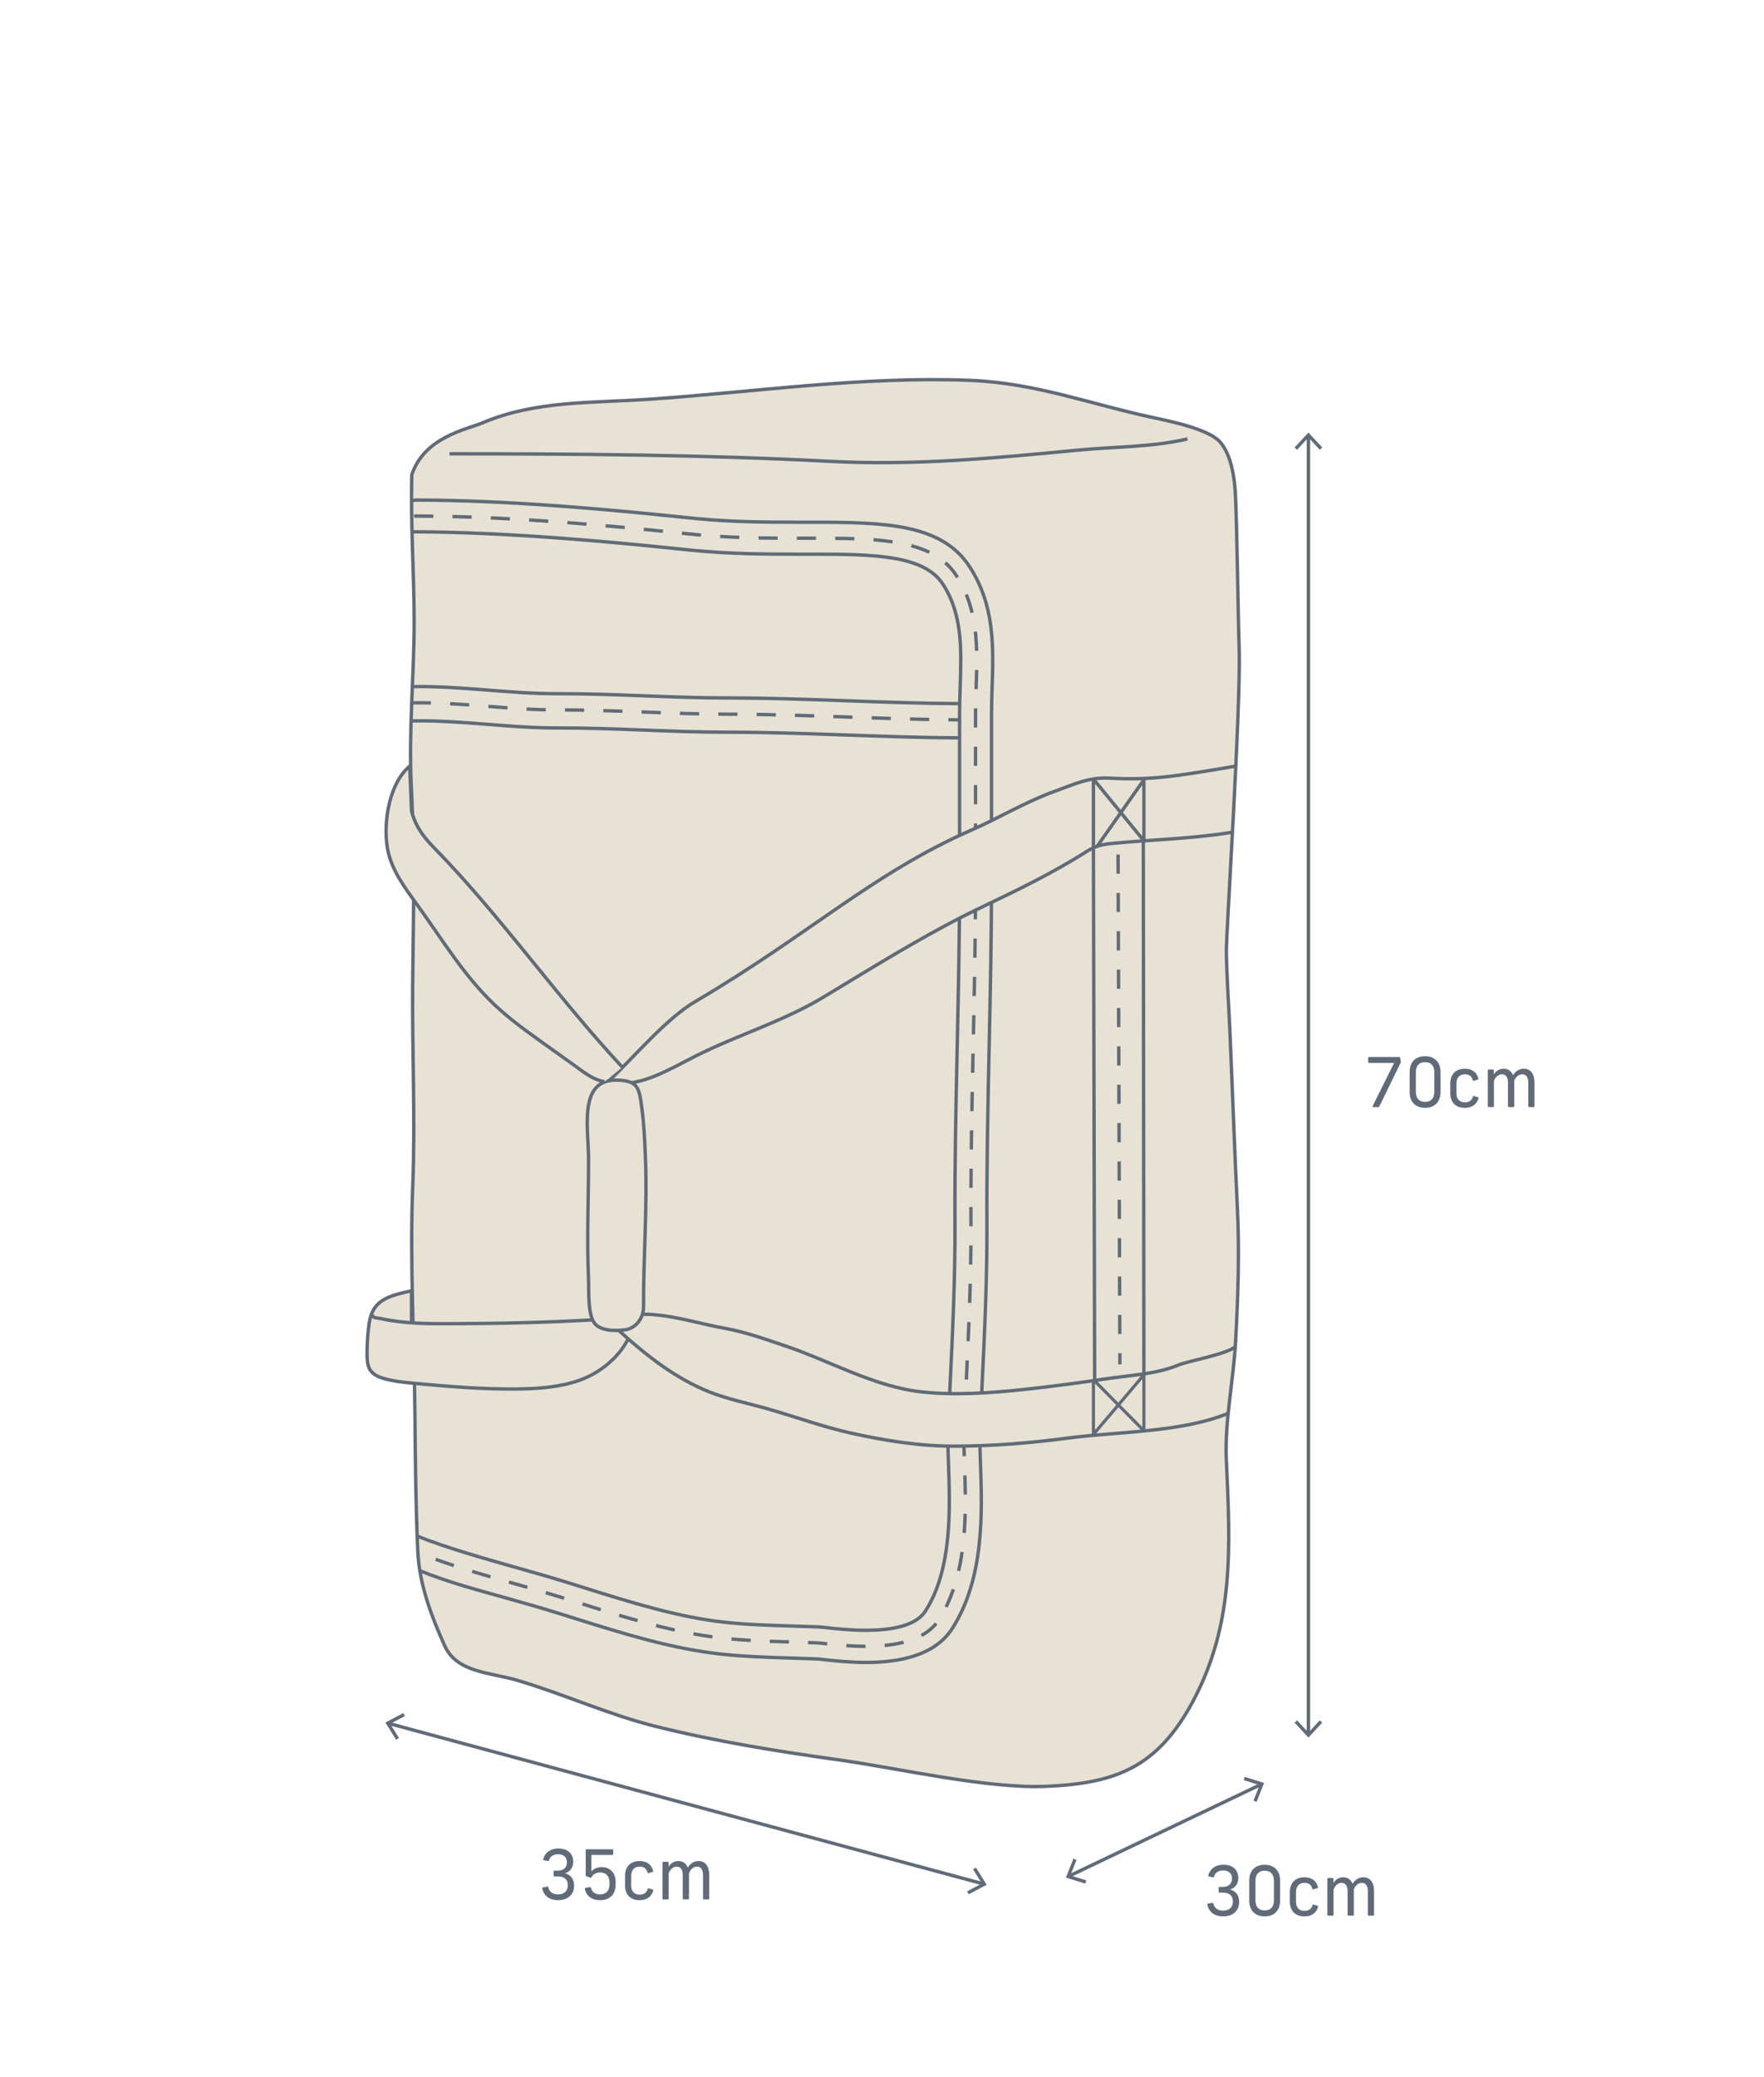 <?xml version="1.0" encoding="UTF-8"?>
<svg id="Layer_1" data-name="Layer 1" xmlns="http://www.w3.org/2000/svg" viewBox="0 0 978.68 1152.1">
  <defs>
    <style>
      .cls-1, .cls-2, .cls-3, .cls-4, .cls-5, .cls-6, .cls-7, .cls-8 {
        fill: none;
      }

      .cls-2 {
        stroke-dasharray: 10.64;
        stroke-width: 1.88px;
      }

      .cls-2, .cls-3, .cls-4, .cls-5, .cls-6, .cls-7, .cls-8, .cls-9 {
        stroke: #616b78;
        stroke-miterlimit: 10;
      }

      .cls-3 {
        stroke-width: 1.75px;
      }

      .cls-4 {
        stroke-width: 1.73px;
      }

      .cls-5 {
        stroke-width: 1.88px;
      }

      .cls-6, .cls-9 {
        stroke-width: 1.88px;
      }

      .cls-7 {
        stroke-width: 1.88px;
      }

      .cls-8 {
        stroke-width: 1.85px;
      }

      .cls-10 {
        fill: #616b78;
      }

      .cls-11, .cls-9 {
        fill: #e8e2d4;
      }
    </style>
  </defs>
  <g>
    <rect class="cls-1" x="298.47" y="1024.76" width="117.85" height="42.24"/>
    <path class="cls-10" d="M300.87,1047.45c-.08-.3.11-.49.38-.53l2.39-.42c.27-.04.49.08.53.38.61,2.51,2.43,3.95,5.43,3.95,3.34,0,5.4-1.9,5.4-4.9v-.27c0-3.19-1.98-4.83-5.62-4.83h-1.79c-.27,0-.46-.19-.46-.46v-2.24c0-.27.19-.46.46-.46h1.79c3.15,0,5.13-1.63,5.13-4.52v-.23c0-2.55-1.63-4.37-4.86-4.37-2.77,0-4.45,1.29-5.13,3.46-.08.27-.27.42-.53.34l-2.28-.49c-.27-.08-.42-.27-.34-.57.91-3.42,3.72-5.93,8.47-5.93,5.32,0,8.17,3.08,8.17,7.22v.27c0,3.19-1.9,5.55-4.6,6.27,3.12.68,5.09,3.23,5.09,6.69v.34c0,4.6-3.34,7.87-8.85,7.87-4.86,0-8.02-2.47-8.78-6.57Z"/>
    <path class="cls-10" d="M324.46,1047.71c-.04-.3.11-.49.38-.53l2.43-.42c.27-.04.49.08.57.34.57,2.36,2.32,3.72,5.05,3.72,3.34,0,5.21-1.98,5.21-5.32v-1.52c0-3.31-1.9-5.32-5.05-5.32-2.28,0-3.99,1.03-4.94,2.66-.15.27-.34.3-.61.23l-2.17-.8c-.23-.08-.38-.23-.38-.49v-14.02c0-.27.19-.46.46-.46h14.32c.27,0,.46.19.46.46v2.24c0,.27-.19.46-.46.46h-11.63v9.16c1.25-1.52,3.31-2.43,5.7-2.43,4.64,0,7.75,3.15,7.75,8.17v1.6c0,5.32-3.23,8.59-8.66,8.59-4.56,0-7.6-2.36-8.44-6.31Z"/>
    <path class="cls-10" d="M346.77,1045.85v-5.28c0-5.21,3.08-8.25,8.09-8.25,3.99,0,6.61,1.94,7.52,5.47.08.3-.04.49-.3.57l-2.24.65c-.27.08-.49-.04-.57-.34-.61-2.13-1.98-3.27-4.37-3.27-2.96,0-4.71,1.86-4.71,5.17v5.28c0,3.27,1.71,5.09,4.71,5.09,2.36,0,3.8-1.06,4.45-3.15.08-.3.3-.42.57-.34l2.24.68c.27.08.38.27.3.53-.99,3.46-3.61,5.36-7.6,5.36-5.02,0-8.09-3-8.09-8.17Z"/>
    <path class="cls-10" d="M367.59,1053.15v-19.95c0-.27.19-.46.46-.46h2.43c.27,0,.46.19.46.46v2.24c1.29-1.98,3.15-3.12,5.47-3.12,2.43,0,4.26,1.29,5.17,3.61,1.37-2.28,3.46-3.61,6-3.61,3.65,0,5.89,2.81,5.89,7.56v13.26c0,.27-.19.46-.46.46h-2.51c-.27,0-.46-.19-.46-.46v-13.26c0-2.85-1.29-4.48-3.34-4.48-1.9,0-3.65,1.44-4.45,3.72v14.02c0,.27-.19.46-.46.46h-2.55c-.27,0-.46-.19-.46-.46v-13.26c0-2.96-1.37-4.48-3.27-4.48s-3.69,1.44-4.52,3.72v14.02c0,.27-.19.46-.46.46h-2.51c-.27,0-.46-.19-.46-.46Z"/>
  </g>
  <g>
    <rect class="cls-1" x="667.47" y="1033.76" width="117.85" height="42.24"/>
    <path class="cls-10" d="M669.87,1056.45c-.08-.3.11-.49.38-.53l2.39-.42c.27-.04.49.08.53.38.61,2.51,2.43,3.95,5.43,3.95,3.34,0,5.39-1.9,5.39-4.9v-.27c0-3.19-1.97-4.83-5.62-4.83h-1.79c-.27,0-.46-.19-.46-.46v-2.24c0-.27.19-.46.46-.46h1.79c3.15,0,5.13-1.63,5.13-4.52v-.23c0-2.55-1.63-4.37-4.86-4.37-2.77,0-4.45,1.29-5.13,3.46-.08.27-.27.42-.53.34l-2.28-.49c-.27-.08-.42-.27-.34-.57.91-3.42,3.72-5.93,8.47-5.93,5.32,0,8.17,3.08,8.17,7.22v.27c0,3.19-1.9,5.55-4.6,6.27,3.12.68,5.09,3.23,5.09,6.69v.34c0,4.6-3.34,7.87-8.85,7.87-4.86,0-8.02-2.47-8.78-6.57Z"/>
    <path class="cls-10" d="M693.08,1054.21v-11.02c0-5.47,3.19-8.81,8.55-8.81s8.59,3.34,8.59,8.81v11.02c0,5.47-3.19,8.81-8.59,8.81s-8.55-3.34-8.55-8.81ZM701.63,1059.71c3.31,0,5.13-2.01,5.13-5.51v-11.02c0-3.5-1.82-5.51-5.13-5.51s-5.09,2.01-5.09,5.51v11.02c0,3.5,1.82,5.51,5.09,5.51Z"/>
    <path class="cls-10" d="M715.62,1054.85v-5.28c0-5.21,3.08-8.25,8.09-8.25,3.99,0,6.61,1.94,7.52,5.47.08.3-.04.49-.3.57l-2.24.65c-.27.08-.49-.04-.57-.34-.61-2.13-1.98-3.27-4.37-3.27-2.96,0-4.71,1.86-4.71,5.17v5.28c0,3.27,1.71,5.09,4.71,5.09,2.36,0,3.8-1.06,4.45-3.15.08-.3.3-.42.57-.34l2.24.68c.27.08.38.27.3.53-.99,3.46-3.61,5.36-7.6,5.36-5.02,0-8.09-3-8.09-8.17Z"/>
    <path class="cls-10" d="M736.44,1062.15v-19.95c0-.27.19-.46.46-.46h2.43c.27,0,.46.19.46.46v2.24c1.29-1.98,3.15-3.12,5.47-3.12,2.43,0,4.25,1.29,5.17,3.61,1.37-2.28,3.46-3.61,6-3.61,3.65,0,5.89,2.81,5.89,7.56v13.26c0,.27-.19.46-.46.46h-2.51c-.27,0-.46-.19-.46-.46v-13.26c0-2.85-1.29-4.48-3.34-4.48-1.9,0-3.65,1.44-4.45,3.72v14.02c0,.27-.19.46-.46.46h-2.55c-.27,0-.46-.19-.46-.46v-13.26c0-2.96-1.37-4.48-3.27-4.48s-3.69,1.44-4.52,3.72v14.02c0,.27-.19.46-.46.46h-2.51c-.27,0-.46-.19-.46-.46Z"/>
  </g>
  <g>
    <rect class="cls-1" x="756.47" y="585.26" width="117.85" height="33.24"/>
    <path class="cls-10" d="M761.53,613.57l11.93-23.97h-13.91c-.27,0-.46-.19-.46-.46v-2.39c0-.27.19-.46.46-.46h16.75c.27,0,.46.11.49.42l.42,2.17c.04.19-.04.38-.11.57l-11.85,24.32c-.12.23-.3.34-.53.34h-2.85c-.34,0-.49-.19-.34-.53Z"/>
    <path class="cls-10" d="M782.08,605.7v-11.02c0-5.47,3.19-8.81,8.55-8.81s8.59,3.34,8.59,8.81v11.02c0,5.47-3.19,8.81-8.59,8.81s-8.55-3.34-8.55-8.81ZM790.63,611.21c3.31,0,5.13-2.01,5.13-5.51v-11.02c0-3.5-1.82-5.51-5.13-5.51s-5.09,2.01-5.09,5.51v11.02c0,3.5,1.82,5.51,5.09,5.51Z"/>
    <path class="cls-10" d="M804.62,606.35v-5.28c0-5.21,3.08-8.25,8.09-8.25,3.99,0,6.61,1.94,7.52,5.47.08.3-.04.49-.3.57l-2.24.65c-.27.08-.49-.04-.57-.34-.61-2.13-1.97-3.27-4.37-3.27-2.96,0-4.71,1.86-4.71,5.17v5.28c0,3.27,1.71,5.09,4.71,5.09,2.36,0,3.8-1.06,4.45-3.15.08-.3.3-.42.57-.34l2.24.68c.27.08.38.27.3.53-.99,3.46-3.61,5.36-7.6,5.36-5.02,0-8.09-3-8.09-8.17Z"/>
    <path class="cls-10" d="M825.44,613.64v-19.95c0-.27.19-.46.46-.46h2.43c.27,0,.46.19.46.46v2.24c1.29-1.98,3.15-3.12,5.47-3.12,2.43,0,4.26,1.29,5.17,3.61,1.37-2.28,3.46-3.61,6-3.61,3.65,0,5.89,2.81,5.89,7.56v13.26c0,.27-.19.46-.46.46h-2.51c-.27,0-.46-.19-.46-.46v-13.26c0-2.85-1.29-4.48-3.34-4.48-1.9,0-3.65,1.44-4.45,3.72v14.02c0,.27-.19.46-.46.46h-2.55c-.27,0-.46-.19-.46-.46v-13.26c0-2.96-1.37-4.48-3.27-4.48s-3.69,1.44-4.52,3.72v14.02c0,.27-.19.46-.46.46h-2.51c-.27,0-.46-.19-.46-.46Z"/>
  </g>
  <path class="cls-9" d="M228.49,263.27c-.77,27.03,1.28,54.57,1.28,81.72,0,29.15-3.06,60.72-1.63,89.87,2.28,46.74,1.07,75.9.8,112.21-.28,36.77,1.51,73.81.06,110.55-1.7,43.08.88,85.7,1.23,128.85.2,24.48.45,49.39,1.56,73.91.82,18.18,7.29,35.49,14.86,52.38,6.79,15.16,25.4,14.87,40.51,19.35,25.89,7.68,50.69,19.09,76.9,25.59,33.84,8.39,67.27,13.74,101.72,18.56,33,4.62,81.98,16.12,115.29,14.6,38.31-1.75,61.16-10.71,80.7-47,23.17-43.04,20.81-86.05,18.62-133.93-.99-21.63,3.92-43.88,5.11-65.47,1.37-24.83,2.22-50.04.99-75-1.62-32.89-2.73-65.71-4.18-98.61-.64-14.54-1.75-29.08-1.91-43.62-.1-9.46,8.14-135.83,7.09-167.75-.63-19.17-1.14-65.89-2.06-85.04-.41-8.64-2.17-22.16-8.59-29.35-6.25-6.99-27.39-11.4-36.36-13.3-35.56-7.56-65.81-19.38-102.32-20.81-59.78-2.34-118.1,6.37-177.99,10.48-31.38,2.15-62.91.61-92.21,12.99-9.04,3.82-32.42,7.86-39.47,28.82Z"/>
  <path class="cls-2" d="M229.76,286.25c64.3-.05,137.59,8.5,156.21,10.28,67.97,6.47,124.83-7.66,144.57,22.66,15.39,23.65,10.69,50.35,10.7,77.16,0,30.75,0,61.49,0,92.24,0,63.66-2.85,127.35-2.55,190.83.18,37.39-2.16,75.56-3.83,113.01-1.06,23.84,7.2,73.4-14.09,106.21-13.92,21.46-59.71,12.97-67.12,12.67-17.26-.7-34.95-.76-52.11-2.58-30.75-3.27-61.38-13.79-90.85-22.91-25.83-7.99-52.93-14.22-77.9-24.32"/>
  <path class="cls-6" d="M228.32,278c.17,0,1.78-.62,1.94-.62,56.32,0,119.69,6.54,146.8,9.33,4.07.42,7.36.76,9.75.99,19.21,1.83,37.87,1.98,54.66,1.98,1.67,0,3.32,0,4.95,0,1.64,0,3.26,0,4.87,0,39.84,0,71.19.9,86.67,24.68,13.98,21.48,13.21,44.62,12.47,66.99-.16,4.94-.33,10.04-.33,15.01,0,20.5,0,41,0,61.5v30.75c0,30.36-.66,61.18-1.29,90.98-.7,32.76-1.42,66.63-1.26,99.81.14,30.04-1.34,60.83-2.77,90.6-.37,7.64-.73,15.26-1.07,22.85-.22,5.02,0,11.42.26,18.84.95,27.02,2.24,64.03-15.77,91.8-9.91,15.28-30.18,18.66-47.65,18.66-9.11,0-17.46-.92-23.18-1.55-1.76-.19-3.43-.38-4.09-.4-4.55-.18-9.24-.33-13.77-.46-12.78-.39-26-.79-38.92-2.16-27.81-2.96-55.13-11.53-81.54-19.82-3.68-1.16-7.34-2.31-10.99-3.43-8.22-2.55-16.78-4.97-25.05-7.31-17.79-5.03-33.31-8.96-50.68-15.98"/>
  <path class="cls-6" d="M231.32,852c16.48,6.66,39.18,13.01,56.51,17.91,8.38,2.37,17.04,4.82,25.47,7.43,3.67,1.14,7.36,2.29,11.06,3.45,25.59,8.03,52.05,16.34,78.11,19.11,12.26,1.31,25.13,1.69,37.58,2.07,4.58.14,9.31.28,13.95.47,1.27.05,2.97.24,5.32.5,4.41.49,12.41,1.37,21.02,1.37,13.04,0,27.48-2.02,32.98-10.5,14.97-23.07,13.78-56.86,12.92-81.52-.27-7.8-.51-14.53-.25-20.25.34-7.61.71-15.25,1.08-22.91,1.42-29.55,2.89-60.1,2.75-89.67-.16-33.41.57-67.4,1.27-100.27.63-29.71,1.29-60.43,1.29-90.6v-30.75c0-20.5,0-40.99,0-61.49,0-5.26.17-10.52.34-15.6.68-20.54,1.33-39.93-9.6-56.73-10.38-15.94-37.37-16.62-71.85-16.62-1.59,0-3.19,0-4.81,0-1.66,0-3.33,0-5.03,0-17.18,0-36.29-.16-56.29-2.06-2.42-.23-5.77-.58-9.89-1-26.83-2.77-91.52-9.35-146.92-9.35"/>
  <path class="cls-6" d="M249.36,251.72c70.27,0,140.42.51,210.46,4.16,47.69,2.49,91.48-1.7,138.59-6.23,19.44-1.87,41.48-1.62,60.41-6.2"/>
  <path class="cls-7" d="M228.44,380.88c27.04-.54,54.03,4.01,81.04,3.92,31.46-.1,62.84,2.36,94.33,2.36,42.94,0,85.73,2.94,128.51,3.14"/>
  <path class="cls-7" d="M228.44,399.88c27.04-.54,54.03,4.01,81.04,3.92,31.46-.1,62.84,2.36,94.33,2.36,42.94,0,85.73,2.94,128.51,3.14"/>
  <polygon class="cls-11" points="519.02 470 561.88 449.29 564.22 493.71 524.78 513.28 518.4 481.28 519.02 470"/>
  <path class="cls-2" d="M228.44,389.88c27.04-.54,54.03,4.01,81.04,3.92,31.46-.1,62.84,2.36,94.33,2.36,42.94,0,85.73,2.94,128.51,3.14"/>
  <path class="cls-6" d="M346.56,737.68c5.95-.7,10.51-6.21,10.48-12.81-.12-27.48,2.17-55.22,1.05-82.74-.35-8.72-.76-18.03-1.89-26.67-1.54-11.79-1.84-16.06-13.97-16.32-21.59-.46-15.69,26.83-15.69,44.13,0,21.96-1.02,43.71-.04,65.66.3,6.84-.72,21.38,4.09,25.88,3.33,3.12,9.44,3.63,15.96,2.86Z"/>
  <path class="cls-6" d="M683.18,461.72c-21.59,3.51-43.53,4-65.13,6.01-5.92.55-10,1.29-14.86,4.39-18.99,12.1-38.73,21.61-59.05,31.33-30.03,14.37-59.11,32.69-87.65,49.87-21.97,13.22-47.66,20.93-70.69,32.53-10.83,5.45-23.09,12.83-34.98,14.65"/>
  <path class="cls-6" d="M685.32,425c-35,6-47.12,7.78-69.85,6.63-11.54-.59-19.56,3.45-30.61,7.42-15.61,5.61-30.85,14.8-46.04,21.45-54.62,23.92-90,58-153,95-16.55,9.72-34.55,31.54-48.5,44.5"/>
  <line class="cls-8" x1="634.64" y1="466" x2="634.64" y2="431"/>
  <polyline class="cls-6" points="607.32 433 634.32 466 634.64 763"/>
  <line class="cls-6" x1="634.32" y1="433" x2="608.32" y2="470"/>
  <line class="cls-3" x1="606.64" y1="766" x2="606.64" y2="797"/>
  <line class="cls-4" x1="634.64" y1="793.32" x2="634.64" y2="763"/>
  <rect class="cls-11" x="521.32" y="773" width="35" height="29"/>
  <line class="cls-3" x1="607.32" y1="766" x2="634.32" y2="793.32"/>
  <line class="cls-3" x1="634.32" y1="763" x2="606.32" y2="796"/>
  <path class="cls-6" d="M356.32,729c15.26-.15,30.93,5.16,45.95,7.84,11.29,2.02,22.43,6.03,33.29,9.68,24.77,8.32,49.58,22.73,75.81,25.57,18.37,1.99,38.89.58,57.13-1.4,15.54-1.68,30.77-3.73,46.24-6.02,13.01-1.92,26.88-2.41,39.18-7.55,4.84-2.02,27.4-6.14,31.4-10.14"/>
  <path class="cls-6" d="M681.32,784c-25.92,10.59-60.83,10.03-88.58,13.66-21.19,2.77-42.11,4.52-63.7,4.52-19.16,0-38.75-3.17-57.41-7.36-15.42-3.46-30.53-9.02-45.74-13.35-10.44-2.97-21.7-5.23-31.81-9.17-19.18-7.47-35.89-20.73-50.77-34.3"/>
  <path class="cls-9" d="M345.32,592c-34.01-36.51-63.48-78.18-97.61-114.57-8.8-9.39-15.98-15.02-19.39-27.43l-1-25c-11,9-14.9,30.33-12.39,45.38,2.03,12.15,9.93,22.35,17.13,32.34,13.47,18.68,25.51,38.68,42.21,54.53,8.45,8.02,17.96,14.84,27.44,21.61,5.18,3.7,10.36,7.4,15.55,11.09,5.61,3.99,11.27,8.95,18.07,10.04"/>
  <path class="cls-9" d="M348.32,743c-5.29,10.33-15.73,18.68-26.66,22.57-10.93,3.89-22.7,4.74-34.31,4.89-19.26.25-38.48-1.36-57.66-3.16-5.51-.52-11.05-1.06-16.38-2.54-2.91-.81-5.91-2.02-7.67-4.47-1.76-2.45-1.96-5.65-1.99-8.67-.04-4.99.23-9.97.81-14.92.41-3.57,1.02-7.22,2.85-10.31,3.91-6.61,12-8.39,21-10.39v18.27"/>
  <path class="cls-6" d="M206.32,729c.51,2.37,2.42,1.86,4.78,2.38,12.99,2.87,26.42,2.93,39.73,2.88,25.97-.11,51.94-.63,77.87-2.13"/>
  <polyline class="cls-6" points="607.32 766 606.64 470.25 606.64 432.1"/>
  <line class="cls-2" x1="620.32" y1="474" x2="621.32" y2="756.82"/>
  <g>
    <line class="cls-11" x1="213.8" y1="955.48" x2="547.42" y2="1045.48"/>
    <g>
      <line class="cls-5" x1="215.76" y1="956.01" x2="545.46" y2="1044.95"/>
      <polygon class="cls-10" points="219.77 965.04 221.36 964.05 216.46 956.2 224.64 951.89 223.76 950.23 213.8 955.48 219.77 965.04"/>
      <polygon class="cls-10" points="537.46 1050.74 536.58 1049.08 544.76 1044.76 539.86 1036.92 541.45 1035.92 547.42 1045.48 537.46 1050.74"/>
    </g>
  </g>
  <g>
    <line class="cls-11" x1="591.39" y1="1041.48" x2="701.32" y2="989"/>
    <g>
      <line class="cls-5" x1="593.22" y1="1040.6" x2="699.48" y2="989.88"/>
      <polygon class="cls-10" points="602.14 1044.85 602.7 1043.06 593.87 1040.29 597.27 1031.69 595.53 1031 591.39 1041.48 602.14 1044.85"/>
      <polygon class="cls-10" points="697.18 999.48 695.43 998.79 698.84 990.19 690.01 987.42 690.57 985.63 701.32 989 697.18 999.48"/>
    </g>
  </g>
  <g>
    <line class="cls-5" x1="725.92" y1="241.98" x2="725.92" y2="961.78"/>
    <polygon class="cls-10" points="718.25 248.2 719.62 249.48 725.92 242.7 732.22 249.48 733.59 248.2 725.92 239.95 718.25 248.2"/>
    <polygon class="cls-10" points="718.25 955.56 719.62 954.28 725.92 961.06 732.22 954.28 733.59 955.56 725.92 963.81 718.25 955.56"/>
  </g>
</svg>